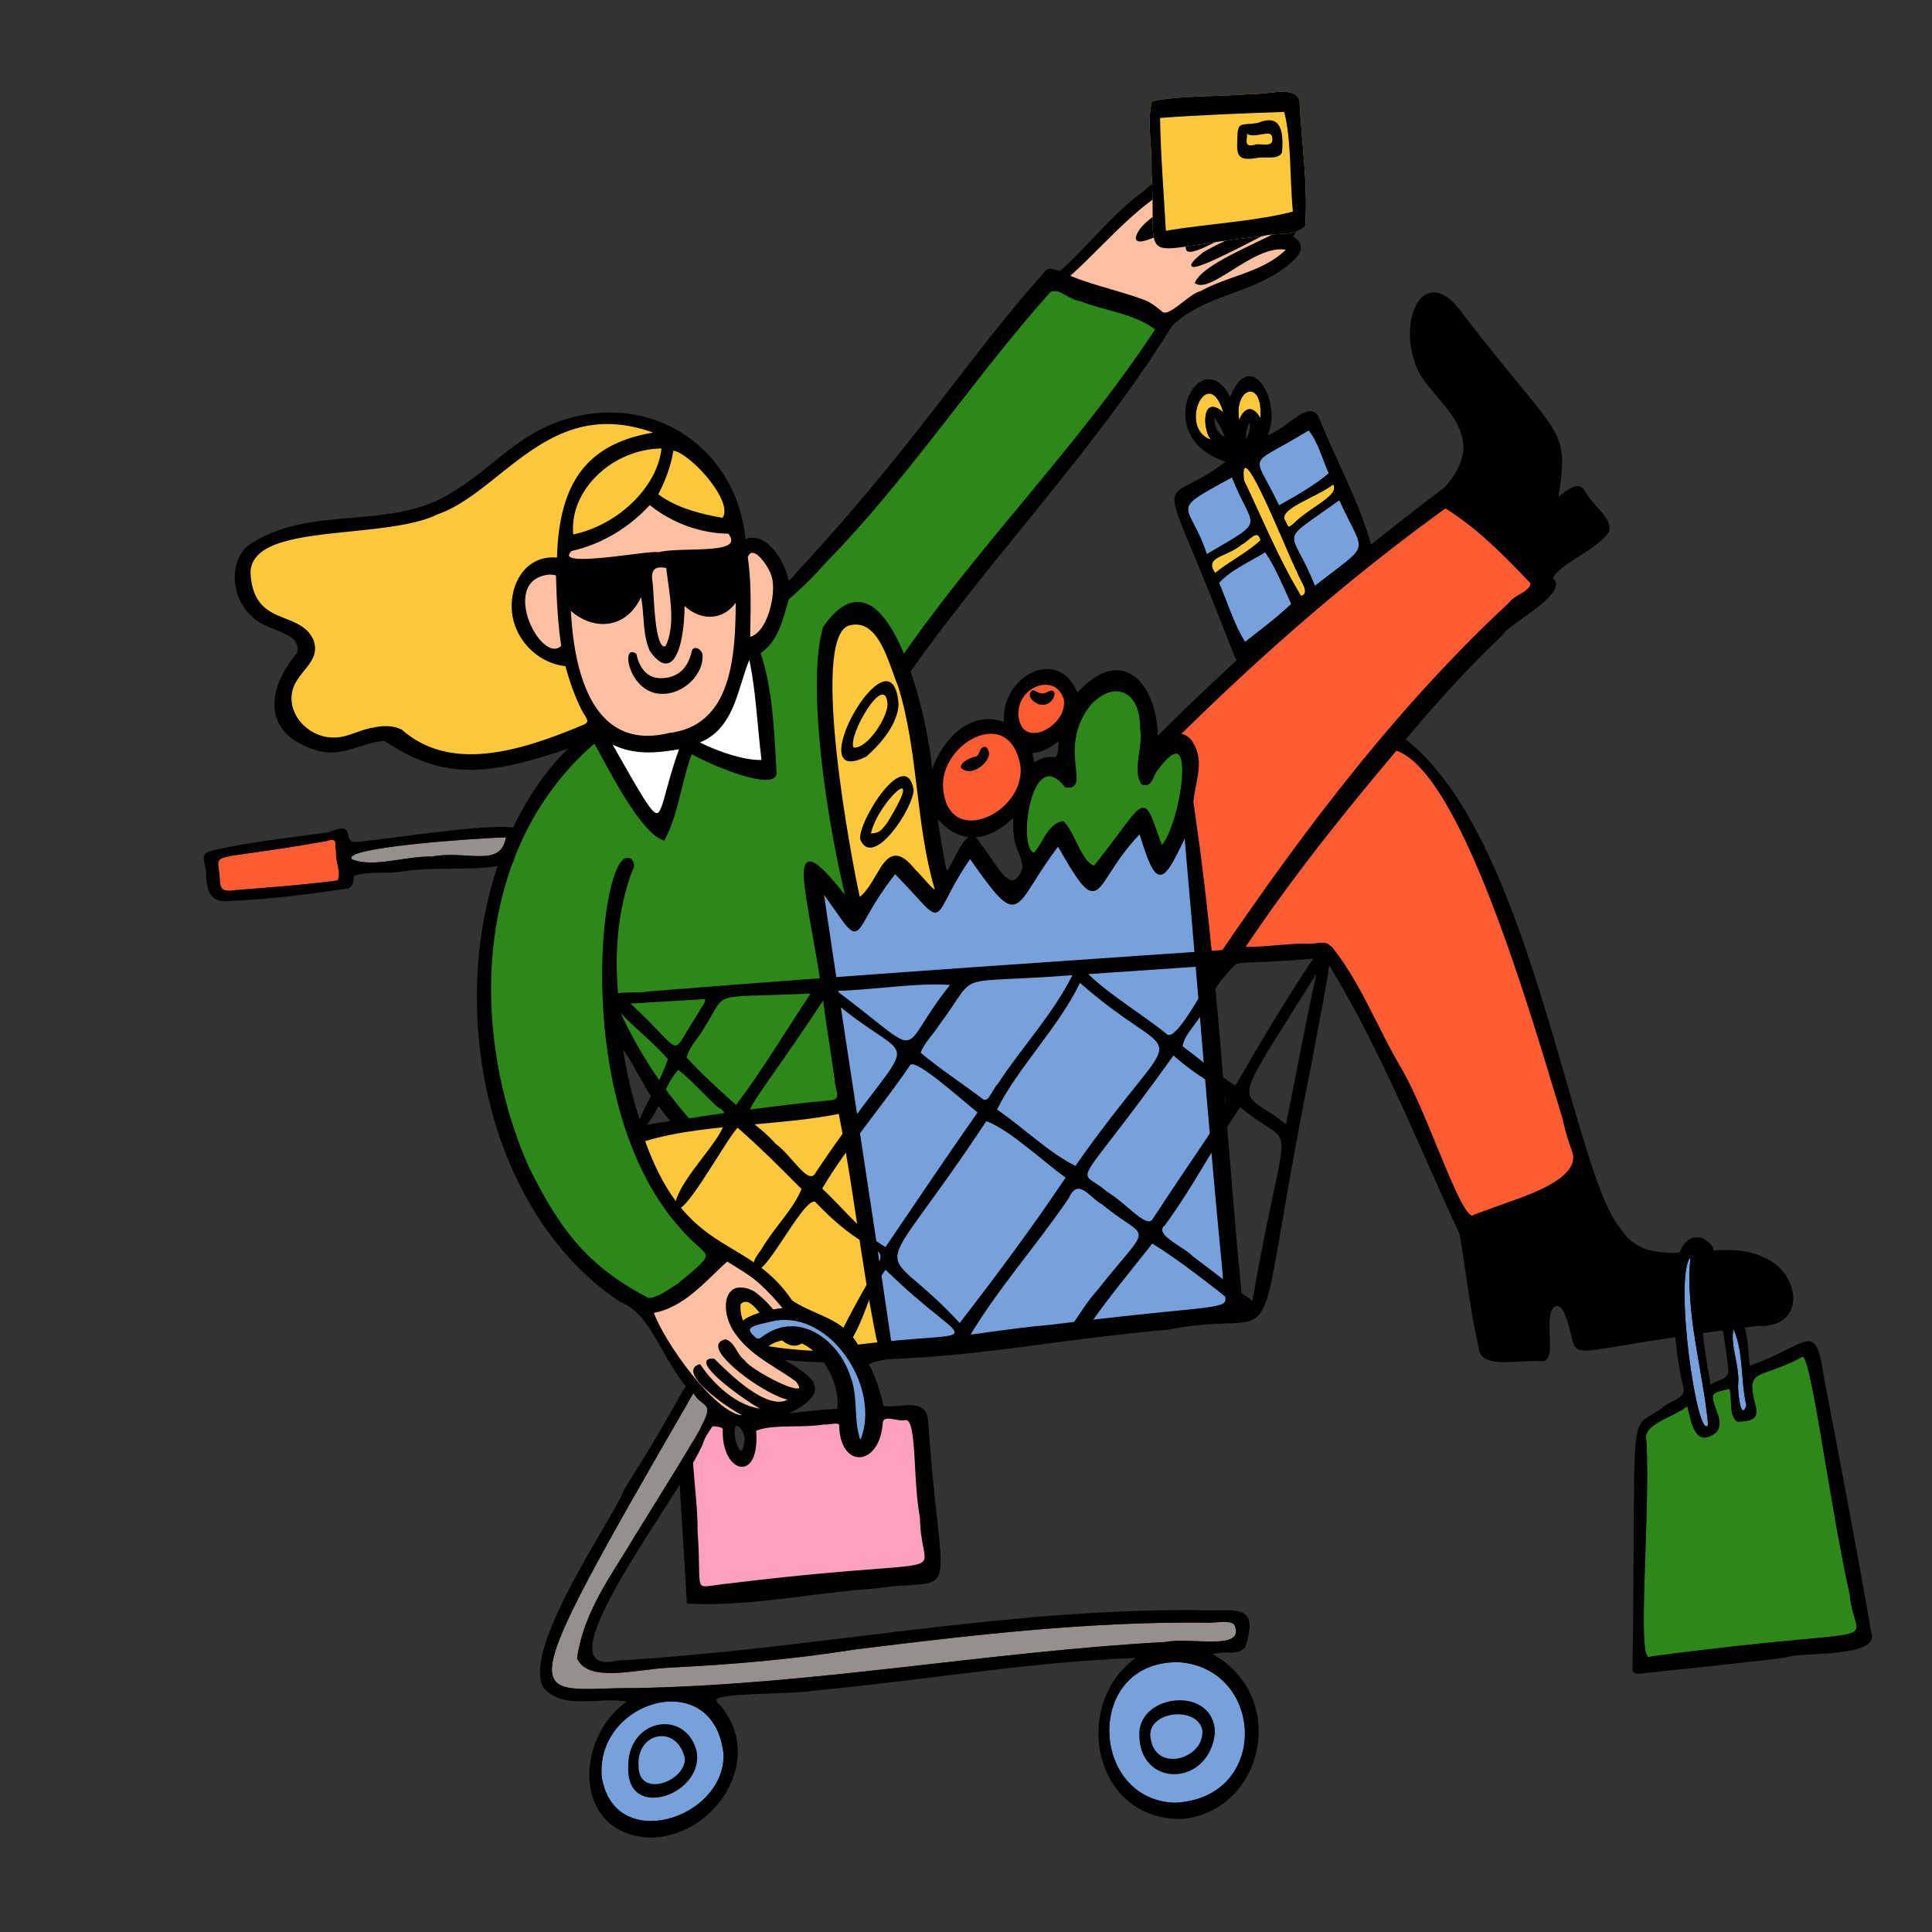 <svg xmlns="http://www.w3.org/2000/svg" fill="none" viewBox="0 0 2000 2000" width="2000" height="2000"><rect x="0" y="0" width="2000" height="2000" fill="#333333" stroke="none"/><defs><clipPath id="assetClipPath_cb1AcKem"><path d="m0 0 h 112.223 a 0,0 0 0 1 0,0 v 118.342 a 0,0 0 0 1 -0,0 h -112.223 a 0,0 0 0 1 -0,-0 v -118.342 a 0,0 0 0 1 0,-0 z" id="path_l0nbsbRs" fill="#ffffff" /></clipPath><clipPath id="assetClipPath_Fi6y36K4"><path d="m0 0 h 1614.978 a 0,0 0 0 1 0,0 v 1300.407 a 0,0 0 0 1 -0,0 h -1614.978 a 0,0 0 0 1 -0,-0 v -1300.407 a 0,0 0 0 1 0,-0 z" id="path_s5-SB1Yj" fill="#ffffff" /></clipPath><clipPath id="assetClipPath_G0JGFWLN"><path d="m0 0 h 1284.999 a 0,0 0 0 1 0,0 v 1637.623 a 0,0 0 0 1 -0,0 h -1284.999 a 0,0 0 0 1 -0,-0 v -1637.623 a 0,0 0 0 1 0,-0 z" id="path_4nQvdpJ1" fill="#ffffff" /></clipPath><clipPath id="assetClipPath_gUk_BYW8"><path d="m0 0 h 1170.91 a 0,0 0 0 1 0,0 v 1049.457 a 0,0 0 0 1 -0,0 h -1170.91 a 0,0 0 0 1 -0,-0 v -1049.457 a 0,0 0 0 1 0,-0 z" id="path_7-2abVFo" fill="#ffffff" /></clipPath></defs><g transform="translate(721 1211) rotate(0 94.5 100) scale(1 1)" opacity="1"><g clip-path="url(#assetClipPath_cb1AcKem)" transform="scale(1.684 1.684)"><defs />
  <path id="UPLOAD" d="M100.282,4.133C58.439,12.692,16.57,7.564,5.52,22.237c-5.876,7.802,1.481,55.49,16.685,82.189,3.508,9.6,93.221,16.894,86.118,1.579-15.933-78.89,7.63-23.515-8.04-101.872Z" fill="rgba(255,199,60,1)" />
  <path d="M80.381,118.311c-13.111,0-26.872-1.413-33.877-2.438-23.947-3.503-26.702-7.984-27.479-9.959C4.72,80.579-4.873,30.22,2.724,20.132c7.791-10.345,26.938-11.876,51.179-13.815,14.042-1.124,29.957-2.396,45.678-5.612L103.025,0l.689,3.447c7.997,39.988,5.97,46.059,3.825,52.485-1.759,5.268-3.577,10.714,4.143,49.027.942,2.352.66,4.708-.811,6.68-3.827,5.131-16.804,6.672-30.49,6.672ZM25.417,103.018c3.881,4.182,40.16,9.92,65.429,7.942,11.084-.868,13.824-2.921,14.331-3.417-.008-.02-.018-.041-.029-.065l-.174-.375-.082-.405c-8.172-40.463-6.142-46.544-3.992-52.983,1.708-5.114,3.472-10.395-3.374-45.476-14.978,2.808-29.84,3.997-43.064,5.054-21.597,1.728-40.25,3.22-46.146,11.049-1.568,2.082-2.269,13.159,1.083,31.266,3.307,17.866,9.231,35.468,15.847,47.085l.17.324ZM25.342,102.933" fill="rgba(0,0,0,1)" id="zSKhoI0m6lGuTw361Se_" />
</g></g><g transform="translate(243 179) rotate(0 807 650.5) scale(1 1)" opacity="1"><g clip-path="url(#assetClipPath_Fi6y36K4)" transform="scale(0.999 0.999)"><defs /><path d="m373.053 589.22c-124.136 106.546-133.412 296.25-70.568 439.195 33.672 69.344 63.391 105.747 125.715 138.787 10.87-.064 20.837-8.439 31.713-15.127 47.015-38.615 30.413-25.835 2.392-59.948-116.306-130.289-80.065-403.592-51.68-379.572 4.325 6.168-.197 8.621-2.883 18.299-14.886 45.583-15.772 91.505-10.028 138.368 38.761 83.364 101.598 159.697 187.324 198.544 1.214-14.605 14.449-25.913 22.022-40.514 186.63-295.305 152.821-184.187 101.973-273.605-36.359-53.533-62.784-112.783-63.237-177.9 84.73-149.736 215.924-270.347 309.69-413.814-21.744-17.345-52.302-20.063-79.17-30.385-11.967-1.343-21.616-14.704-32.107-9.049-80.841 90.5-147.584 193.883-233.526 281.244-12.285 14.117-23.371 24.903-37.774 37.4-5.773 18.865-9.935 43.051-29.633 55.884 12.914 37.139 14.399 82.572 16.845 125.299-2.985 18.562-82.703-17.417-87.162-22.169-10.943 27.537-14.762 65.213-28.55 90.07-25.211-8.654-61.803-85.153-71.356-101.008z" fill="rgba(45,136,26,1)" id="o0HobDfCX79pysK6Wzzxm" /><path d="m595.447 1072.464c303.275 108.84 377.534-206.959 411.527-240.504 92.967-137.996 191.917-271.852 313.959-385.176 6.968-9.539 22.649-11.293 23.206-22.075-27.678-29.117-54.658-56.774-89.562-78.768-162.968 117.657-311.625 263.466-445.366 415.857-78.984 98.206-139.733 207.94-213.763 310.666z" fill="rgba(255,92,51,1)" id="PHLDLxe3HIzB5I0UfNuZf" /><path d="m1045.039 803.258c30.358 1.044 62.051-7.596 90.801-.398 29.454 36.718 46.375 82.062 70.41 123.23 29.947 49.101 65.197 168.725 78.714 154.601 140.098-51.725 107.337-28.753 92.38-100.652-35.874-117.939-105.069-360.584-174.02-382.984-56.954 67.705-109.721 133.503-158.284 206.203z" fill="rgba(255,92,51,1)" id="Rx8C0FORk9VN1uZomZE8u" /><path d="m438.962 269.617c-112.139-43.714-162.019 59.46-228.986 82.78-55.957 27.75-193.672 7.052-195.05 61.775 3.029 58.317 51.267 39.34 65.276 70.128 7.164 18.798-10.582 28.306-18.972 44.343-13.476 26.875 10.756 57.038 39.576 57.766 15.27 1.111 27.832-8.135 44.592-10.599 9.109-1.809 18.534-1.858 26.926 2.27 53.932 47.138 131.029 19.619 189.481-4.885 9.583-4.276 2.888-9.279-1.379-17.823-7.309-15.125-11.902-27.935-16.651-45.518-31.805-2.838-58.39-32.696-55.161-66.603 2.271-26.208 20.178-46.611 46.647-43.069 1.764-79.527 31.604-120.083 103.702-130.564z" fill="rgba(255,199,60,1)" id="UboEc7v6IYqtHyx6ZOgMG" /><path d="m1346.991 1198.732c-.075 0-.149 0-.223 0-2.863-39.694 21.468-58.093 44.765-20.501 7.332 9.5 2.409 26.555 14.271 30.126 170.139-36.327 211.166-17.472 191.116-53.765-4.507-7.699-11.336-12.51-21.264-15-103.159-13.528-130.55 23.98-170.697-80.085-3.421-10.057-4.347-7.371-16.383-1.613-33.411 18.873-73.835 27.468-105.613 42.989 25.129 130.625 8.352 111.508 46.818 115.556 14.417.681 19.135 3.705 17.211-17.708z" fill="rgba(0,0,0,1)" id="cuf2uaLz8tmigzrYoR-CD" /><path d="m1411.009 370.315c-9.499-7.164-18.099-29.746-27.164-27.867-36.269 28.53-33.965-.552-23.229-29.908 3.528-42.583-64.65-98.312-78.757-122.765-22.702-24.565-52.587-84.852-49.809-16.302 1.458 27.566 20.645 43.538 38.391 63.019 18.817 30.382 23.999 69.726-1.392 99.194 115.359 96.519 58.123 92.54 141.96 34.629z" fill="rgba(0,0,0,1)" id="dhNA_XXqsv5K0kT5GAcuO" /><g fill="rgba(255,192,161,1)" id="R5SMJ-l03S5tqEmmnSOeA"><path d="m520.513 440.667c-13.363 23.574-39.285 22.429-55.966 4.625 1.33 18.326-4.74 90.475-33.435 49.086-7.938-19.451-4.593-37.725-9.588-59.449-14.346 37.058-50.552 39.464-74.717 15.593 2.862 68.819 23.988 150.672 103.337 131.241 68.714-8.153 70.492-87.102 70.37-141.095z" fill="rgba(255,192,161,1)" id="c16DQPLdQm1Dw5P1Pa_Gp" /><path d="m1091.977 78.805c-33.008-8.9-79.05 44.04-95.476 34.831 11.51-25.256 110.273-54.54 99.753-66.586-11.924 6.223-144.249 78.383-91.215 35.79 29.708-16.979 61.886-26.212 88.762-47.288-18.42-5.793-113.611 63.422-106.609 40.044 4.729-14.015 122.642-50.682 77.918-56.142-33.208-3.55-154.183 79.673-125.699 39.031 13.141-16.04 34.491-22.876 43.71-40.804-4.213-7.262-13.818-5.94-20.961.487-38.45 25.401-64.253 57.839-98.721 88.86 23.195 10.202 50.498 15.664 75.498 24.736 8.458 2.65 13.789 6.893 21.158 12.988 7.02 8.353 30.426-19.152 40.643-20.695 31.278-17.353 65.619-19.195 91.238-45.251z" fill="rgba(255,192,161,1)" id="sypZofySoOTkKa-W_-69" /><path d="m576.553 1270.39c-21.643-1.264-96.228-54.738-67.802-60.328 8.888 3.487 10.17 14.646 18.473 21.181 7.715 11.647 75.069 46.368 55.426 20.227-19.741-14.633-46.103-26.206-61.769-48.017-16.615-20.459-15.494-59.415 16.537-43.404 16.469 11.638 25.815 27.167 38.351 43.064 11.897-1.158 1.853-16.151-4.087-23.935-17.029-21.669-35.841-39.195-60.316-53.884-22.813 19.875-45.449 49.577-78.872 54.89 10.914 32.729 71.17 116.127 99.722 108.513-13.625-4.098-73.29-46.083-50.619-52.713 15.461 22.38 40.805 46.061 70.633 46.642-11.536-2.265-83.782-54.642-55.996-52.619 19.368 19.256 59.129 57.586 80.319 40.383z" fill="rgba(255,192,161,1)" id="KM2wHDReoHqgqG3wr89g" /><path d="m429.894 342.361c-21.594 23.686-49.108 40.961-81.601 48.186-23.44 23.476 82.329.882 90.662 3.927 25.385-6.498 93.247 4.303 73.33-21.986-29.714-.216-58.78-10.968-82.392-30.128z" fill="rgba(255,192,161,1)" id="z4wsuo_Se_eKLXTkUMMhk" /></g><path d="m443.745 284.14c-53.622-.186-99.799 45.091-94.195 92.162 45.372-8.911 90.527-48.75 94.195-92.162z" fill="rgba(255,199,60,1)" id="t2WoalGaEal1FZAVExX3Z" /><path d="m478.493 589.967c19.193 10.04 49.901 21.011 68.889 19.651-4.502-35.781-5.838-74.436-13.624-109.278-14.144 28.74-14.927 75.968-55.265 89.627z" fill="rgba(255,255,255,1)" id="Pgc6ZMWxMGcoiDQE3-xm" /><path d="m505.878 358.819c15.857-16.687-35.497-72.698-52.571-72.479-2.129 16.035-8.538 32.614-16.134 47.04 17.662 14.095 44.615 21.583 68.705 25.439z" fill="rgba(255,199,60,1)" id="ZGGR8b0p26ZG1Hv3awOpo" /><path d="m387.993 588.876c64.876 114.161 45.25 85.495 74.541 6.524-26.179 4.696-50.938 7.249-74.541-6.524z" fill="rgba(255,255,255,1)" id="APufr4aLBGJdFc_OUCtF6" /><path d="m326.063 414.788c-56.03 5.351-9.466 99.316 13.663 75.889-3.339-22.665-4.866-47.092-5.402-72.344-.421-3.18-1.963-3.126-8.261-3.544z" fill="rgba(255,192,161,1)" id="WRCgibo4Kp0e77N9EaOr0" /><path d="m532.721 482.654c22.065-4.376 30.544-50.575 24.65-65.559-2.165-9.295-20.343-36.343-27.144-19.324 4.166 28.621 2.869 55.58 2.493 84.883z" fill="rgba(255,192,161,1)" id="T2s5nMFSGJpT-sZZ0ARaC" /><path d="m431.683 424.886c1.577 12.428 1.515 74.315 15.852 66.465 11.783-23.762 3.71-57.033.823-83.065-11.698-2.749-19.746.242-16.675 16.6z" fill="rgba(255,192,161,1)" id="GoYvhZdT2mXl4tzCEP3c4" /><path d="m1583.349 1123.321c-19.442-9.415-43.141-7.556-66.063-5.756-32.887 2.576-63.953 5.017-81.66-24.384-17.742-19.913-35.266-80.723-55.558-151.136-36.965-128.278-82.972-287.928-164.678-353.48-1.169-.923-1.681-1.47-1.905-1.762.011-.008.022-.016.032-.022.373-.279.912-.682 1.204-1.35l2.463-2.928c35.666-42.17 66.285-74.983 96.366-103.264l.33-.476c1.472-3.545 10.752-10.184 20.573-17.212 16.276-11.642 34.722-24.841 34.708-35.028-.003-2.525-1.099-4.728-3.253-6.563 4.022-8.019 15.09-15.042 26.784-22.457 11.808-7.488 24.018-15.234 31.093-25.139l.168-.314c3.185-8.398-4.484-17.115-12.606-26.343-5.093-5.789-10.362-11.775-13.101-17.851l-.3-.425c-6.844-6.617-15.418-.108-22.308 5.123-1.313.993-2.582 1.957-3.759 2.769 7.908-56.7 6.203-58.786-41.996-117.543-14.628-17.829-32.83-40.021-56.41-70.513-18.308-26.722-32.162-24.979-38.792-21.566-16.216 8.349-22.037 42.286-12.032 69.665 2.72 12.122 12.398 23.575 22.644 35.699 22.327 26.422 45.412 53.742 8.135 95.023-168.38 126.725-320.585 269.875-452.359 425.433-10.847 11.97-18.148 22.332-23.481 29.899-6.413 9.101-10.284 14.592-14.276 14.633h-.043c-5.962 0-14.6-11.772-33.471-37.488-4.009-5.464-8.495-11.578-13.571-18.414-12.404-15.55-78.453-140.202-51.061-171.208 44.827-70.856 98.651-137.188 150.704-201.335 54.108-66.68 110.056-135.626 155.714-209.5 18.089-17.155 40.597-25.461 62.367-33.493 21.683-8 44.105-16.273 62.188-33.204 6.146-5.031 9.169-10.576 8.506-15.613-.363-2.76-2.022-6.576-7.721-9.529 1.813-4.179 4.078-6.579 6.097-8.717 5.396-5.71 8.127-9.886 1.437-29.431-2.436-4.877-8.322-4.969-13.071-4.861-1.421-.005-2.806.003-3.908-.133.292-6.961-1.662-11.978-5.813-14.923-13.453-9.54-46.697 5.053-73.414 16.787-7.883 3.461-14.993 6.582-20.441 8.546 6.628-7.169 9.588-14.831 8.195-21.577-1.085-5.25-4.855-9.25-10.343-10.974-11.735-3.691-28.213 3.082-43.945 17.997-20.032 14.514-37.114 32.546-53.636 49.983-10.435 11.017-21.224 22.403-32.501 32.589-2.173-.36-3.939-.831-5.514-1.25-4.801-1.272-7.973-2.116-12.223 3.786-32.842 36.773-62.005 74.55-92.879 114.547-42.616 55.206-90.917 117.775-160.684 193.037-1.235 1.353-2.413 2.731-3.522 4.032-2.185 2.563-5.483 6.463-6.528 6.187-.133-.032-.597-.503-.988-2.181-3.476-15.737-19.419-45.022-40.54-41.39l-.506.195c-1.652 1.045-2.478 1.134-2.693 1.009-.184-.095-.509-.585-.62-2.874-5.104-46.451-30.079-86.174-68.519-108.985-38.881-23.071-86.971-25.696-131.94-7.199-23.745 9.753-42.854 25.19-61.336 40.121-13.241 10.698-26.932 21.759-42.268 30.668-31.264 19.986-68.126 23.131-103.774 26.173-37.553 3.204-76.385 6.517-108.632 29.745-8.358 8.227-12.758 20.002-12.394 33.154.418 15.174 7.099 29.899 17.783 39.309 6.068 6.349 15.13 10.002 23.894 13.54 13.66 5.51 25.474 10.276 23.363 23.621-20.128 23.658-28.128 48.229-21.952 67.46 5.449 16.974 21.594 29.217 46.73 35.417 13.958 2.944 26.819-1.172 39.255-5.161 8.869-2.844 17.253-5.532 26.002-5.859 61.484 40.854 107.284 36.208 190.235 7.892-67.256 66.283-102.731 179.203-92.803 296.634 10.084 119.269 64.962 222.69 146.799 276.648l.258.135c19.56 7.659 30.242 26.443 42.612 48.196 14.763 25.962 31.496 55.384 68.054 75.985 8.253 4.206 15.464 6.262 22.514 6.26 4.341 0 8.622-.779 13.044-2.317 37.423-14.636 54.56-26.124 55.566-37.255.973-10.76-13.063-19.423-29.315-29.455-22.24-13.729-49.891-30.798-47.938-59.035 1.804-1.832 3.652-2.706 5.57-2.56 6.193.349 13.196 9.91 20.61 20.032 8.851 12.084 18.004 24.581 28.435 25.426 4.471.384 8.817-1.507 12.931-5.553l.307-.452c11.136-26.63-27.124-56.694-57.867-80.851-8.935-7.023-17.376-13.656-23.246-19.223l-.246-.233-.325-.095c-19.412-5.589-31.584-21.342-44.471-38.023-1.551-2.008-3.116-4.035-4.674-6.013-29.247-40.984-48.501-92.201-58.793-156.451 5.104 6.712 10.035 15.586 15.205 24.887 7.288 13.115 14.824 26.673 24.108 36.881 69.03 94.382 183.141 151.282 290.729 144.93 93.244-5.496 171.736-56.629 221.034-144.002 8.568-15.929 16.262-33.374 23.702-50.245 17.415-39.496 35.423-80.331 66.472-106.566 8.103-.165 15.856-.2 23.358-.233 12.663-.06 24.622-.114 37.501-.747 3.091.1 6.235-.165 9.283-.428 8.649-.744 16.119-1.386 19.512 6.904 40.87 66.837 72.705 138.522 103.489 207.846 10.479 23.596 21.312 47.996 32.386 71.947 2.714 15.115 4.898 30.086 7.015 44.567 3.461 23.715 7.042 48.24 12.944 72.962.027 3.932 1.329 7.145 3.87 9.551 7.356 6.966 23.734 6.038 39.585 5.126 8.146-.463 15.848-.901 21.972-.227 2.068-.035 3.783-.758 5.096-2.154 3.943-4.187 3.537-13.529 3.064-24.346-.522-11.994-1.115-25.588 5.004-30.181 3.954-1.913 6.617.677 9.31 5.001 4.915 10.988 6.736 19.342 8.065 25.442 3.94 18.065 4.885 17.905 54.805 9.588 28.132-4.687 70.651-11.772 138.075-20.027 20 .92 33.285-7.177 36.405-22.094 3.486-16.668-7.415-40.316-30.993-49.412zm-1144.414-790.32c5.851-11.28 13.028-27.864 15.567-45.198 11.917 1.626 40.168 28.24 49.964 50.67 2.608 5.97 4.809 13.983.877 18.855-20.447-3.331-48.137-10.238-66.407-24.327zm-29.856 398.223c.846-3.05 1.867-5.329 2.767-7.337 1.907-4.252 3.283-7.323-.087-12.127l-.24-.263c-3.241-2.747-6.851-2.373-10.165 1.034-26.086 26.784-45.822 262.067 59.88 380.476 7.218 8.787 13.74 14.541 18.502 18.741 5.253 4.636 8.423 7.431 8.372 10.384-.087 4.871-8.457 11.937-28.921 28.763-2.234 1.372-4.429 2.817-6.601 4.246-8.192 5.388-15.937 10.481-24.051 10.668-58.947-31.309-89.305-64.894-124.783-137.953-57.824-131.526-60.777-323.925 68.948-436.501 1.687 2.926 3.999 7.22 6.812 12.446 15.138 28.129 43.314 80.485 64.448 87.738l1.097.379.563-1.018c8.044-14.5 12.763-33.439 17.326-51.755 3.142-12.611 6.386-25.634 10.663-36.838 10.663 6.609 65.192 31.223 82.399 25.948 3.967-1.215 5.17-3.773 5.482-5.708l.024-.149-.622-11.147c-2.157-39.198-4.388-79.717-15.958-113.664 16.621-11.375 22.071-30.67 26.89-47.728.766-2.712 1.517-5.369 2.295-7.929 15.055-13.08 25.97-23.899 37.553-37.212 48.836-49.644 92.122-105.28 133.982-159.082 31.742-40.797 64.561-82.98 99.423-122.027 5.488-2.812 10.789.187 16.916 3.643 4.388 2.479 8.924 5.036 13.992 5.653 9.036 3.459 18.576 6.095 27.802 8.647 18.395 5.082 35.793 9.892 49.845 20.687-41.447 63.241-90.979 123.063-138.891 180.932-60.459 73.024-122.975 148.532-170.148 231.894l-.183.322.003.371c.403 57.931 21.166 116.373 63.418 178.575 11.998 21.098 23.159 31.228 30.546 37.931q14.721 13.358-24.389 70.337c-22.638 32.982-56.851 82.826-108.154 164.012-2.666 5.139-6.086 9.921-9.395 14.546-5.743 8.03-11.189 15.642-12.55 24.554-76.525-35.268-142.105-105.11-184.822-196.88-6.486-53.1-3.308-96.81 10.016-137.61zm-283.654-151.26c-8.22 2.92-15.994 5.67-24.584 5.058-14.588-.368-28.959-8.847-36.609-21.599-6.54-10.901-7.183-23.353-1.775-34.14 2.545-4.863 6.009-9.158 9.36-13.31 7.663-9.499 14.9-18.47 9.647-32.248-5.828-12.806-17.537-17.42-28.86-21.886-16.971-6.69-34.52-13.607-36.291-47.634.811-32.235 51.087-37.344 104.313-42.757 33.428-3.399 67.993-6.915 89.807-17.742 21.807-7.597 41.569-23.369 62.491-40.069 43.412-34.651 88.26-70.453 160.617-44.57-67.574 11.496-97.508 50.57-99.627 129.561-10.867-1.085-20.855 1.727-28.947 8.208-9.963 7.986-16.427 21.215-17.732 36.281-1.556 16.327 3.544 32.486 14.361 45.501 10.544 12.687 25.473 20.857 41.091 22.522 4.808 17.645 9.463 30.289 16.499 44.851.995 1.992 2.123 3.805 3.118 5.404 1.847 2.969 3.442 5.534 2.907 7.285-.353 1.15-1.651 2.214-3.942 3.237-68.061 28.53-137.947 48.897-188.034 5.12l-.3-.2c-4.879-2.403-10.316-3.597-16.429-3.597-3.537 0-7.299.401-11.31 1.196-7.212 1.061-13.596 3.331-19.771 5.526zm423.361-113.166c-2.917 5.337-7.758 11.902-14.655 14.067.053-3.756.118-7.477.184-11.169.432-24.386.839-47.428-2.662-71.749 1.921-4.52 4.302-4.338 5.085-4.279 6.973.53 17.623 16.614 19.343 23.934 3.79 9.64 1.429 33.225-7.296 49.195zm-102.291 23.525c-1.267.571-2.078.281-2.586-.003-7.17-3.978-9.002-36.175-9.988-53.471-.307-5.399-.549-9.664-.863-12.135l-.014-.081c-1.264-6.733-.639-11.356 1.859-13.743 1.476-1.413 3.698-2.119 6.639-2.119 1.631 0 3.483.217 5.549.652.517 4.498 1.169 9.142 1.857 14.04 3.151 22.46 6.721 47.891-2.453 66.859zm-121.415.956c-13.579-7.201-27.407-35.074-23.484-54.813 2.373-11.937 10.84-18.952 24.488-20.286l.742.049c5.873.384 5.892.528 6.114 2.135.59 27.78 2.329 51.279 5.314 71.812-3.695 3.41-8.123 3.778-13.173 1.104zm122.368 147.956c-3.744 13.78-6.449 23.74-9.818 24.162-5.441.666-17.104-19.959-40.417-61.081l-5.632-9.927c22.446 11.201 46.198 8.747 68.824 4.798-6.062 16.671-10.027 31.266-12.956 42.048zm98.375-30.923c-17.111.679-44.214-8.314-63.882-18.14 27.457-10.952 35.888-38.262 43.358-62.453 2.539-8.224 4.959-16.065 7.98-23.031 4.556 21.937 6.763 45.504 8.9 68.337 1.092 11.667 2.221 23.715 3.645 35.287zm-96.01-27.893c-23.607 5.786-43.508 2.75-59.152-9.007-31.089-23.369-40.24-76.101-42.316-117.553 12.387 10.963 27.737 15.697 41.677 12.717 13.365-2.863 24.263-12.395 31.045-27.025 1.378 7.413 1.898 14.468 2.405 21.331.855 11.583 1.663 22.522 6.356 34.018l.145.268c7.265 10.479 13.874 14.763 19.663 12.717 13.748-4.855 16.667-43.888 16.433-59.124 8.867 8.214 19.691 12.181 30.148 10.928 9.038-1.074 17.035-6.095 22.912-14.278-.152 62.231-6.662 127.564-69.315 135.009zm64.262-197.733c-3.231 6.714-23.924 7.239-42.179 7.702-12.693.322-24.691.628-32.921 2.652-3.281-.755-12.921.406-29.152 2.465-22.557 2.863-60.313 7.653-63.381 1.394-.517-1.053.388-2.852 2.552-5.088 30.633-6.901 58.62-23.328 81.043-47.558 23.554 18.749 52.436 29.242 81.547 29.612 2.685 3.71 3.524 6.674 2.491 8.82zm-163.31-8.046c-1.885-19.715 5.269-39.737 20.246-56.543 17.92-20.11 44.439-32.21 71.209-32.562-4.281 39.802-44.781 79.284-91.455 89.105zm625.275-360.368c2.317.363 4.157 1.529 5.483 3.467-5.131 9.488-13.772 15.732-22.912 22.332-7.115 5.142-14.476 10.457-20.335 17.618-4.384 6.254-5.54 9.975-3.746 12.059 3.959 4.598 20.446-3.307 51.709-18.857 28.367-14.108 63.663-31.637 78.702-30.062 7.921.966 8.798 2.712 8.877 3.223.79 5.05-25.344 17.069-44.424 25.842-25.772 11.851-41.561 19.464-43.531 25.301-.785 2.622-.476 4.525.917 5.656 4.809 3.916 21.74-4.931 48.941-19.688 20.703-11.228 43.869-23.796 54.416-24.557-15.68 11.68-32.787 19.499-50.838 27.748-11.553 5.277-23.499 10.736-35.128 17.404-13.537 10.874-13.713 13.204-12.663 14.795 1.892 2.866 11.258 2.008 99.259-45.017 2.043-1.093 3.697-1.976 4.882-2.606.005.133-.005.268-.035.411-1.074 5.256-20.346 14.554-38.982 23.545-25.886 12.49-55.227 26.646-61.392 40.172l-.528 1.158 1.112.625c8.065 4.52 21.707-4.024 37.496-13.935 18.192-11.418 38.684-24.294 55.871-21.304-15.345 14.711-33.545 21.158-52.767 27.97-11.943 4.23-24.289 8.603-36.151 15.155-4.476.82-10.712 5.651-17.307 10.76-8.668 6.714-18.479 14.319-21.989 10.192-7.832-6.476-13.196-10.601-21.569-13.22-10.514-3.816-21.561-7.034-32.246-10.143-13.924-4.054-28.298-8.241-41.197-13.71 11.088-10.07 21.368-20.338 31.321-30.281 20.738-20.717 40.327-40.283 65.798-57.13 4.127-3.716 8.982-5.559 12.952-4.925zm383.209 297.969c-4.758 13.047-11.372 35.637-2.877 41.796 5.218 3.783 14.392.414 28.051-10.281 4.438-.579 9.515 6.793 14.4 13.916 3.183 4.639 6.46 9.415 9.902 12.544-17.147 11.948-28.094 21.412-36.148 28.373-9.337 8.073-14.029 12.165-18.641 11.437-4.79-.709-10.354-6.352-21.442-17.594-12.146-12.314-30.432-30.854-61.49-56.913 26.34-31.696 17.678-72.209.457-99.96-2.53-2.777-5.088-5.483-7.624-8.162-15.006-15.87-29.182-30.86-30.405-53.98-.942-23.209 2.005-29.19 4.644-30.121 5.25-1.835 16.259 13.058 25.989 26.202 5.561 7.518 11.312 15.288 16.668 21.106 4.373 7.51 13.591 17.77 24.254 29.642 23.859 26.56 56.518 62.919 54.261 91.995zm-39.258 133.529c-128.281 119.115-230.801 261.675-313.993 385.206-6.36 6.276-13.759 21.488-23.999 42.538-45.087 92.696-138.779 285.341-384.351 198.266 29.929-41.634 58.112-85.018 85.377-126.993 39.657-61.051 80.664-124.178 127.227-182.074 151.699-172.851 297.065-308.64 444.377-415.097 33.244 21.096 58.57 46.567 88.076 77.6-.587 5.158-5.38 7.992-10.898 11.258-4.379 2.59-8.909 5.272-11.816 9.296zm-806.918 714.156c-7.626 9.507-4.418 30.668 6.683 44.335 11.143 15.512 27.413 25.791 43.148 35.729 6.656 4.203 12.948 8.178 18.76 12.473 3.598 4.833 3.222 6.327 3.108 6.582-.181.401-1.042.511-1.403.541-10.364.926-49.596-20.968-54.988-29.109l-.299-.322c-3.497-2.752-5.722-6.446-7.875-10.016-2.869-4.763-5.579-9.258-10.948-11.366l-.376-.146-.398.078c-6.521 1.28-7.663 4.874-7.473 7.662 1.032 15.182 50.237 49.931 71.802 54.849-21.652 11.458-60.543-27.217-75.6-42.188l-.364-.363-.513-.038c-4.793-.333-7.398.85-7.762 3.561-1.287 9.594 37.684 38.305 55.751 48.351-30.48-4.828-52.916-32.787-61.587-45.341l-.57-.823-.959.281c-5.013 1.464-6.076 4.479-6.084 6.747-.05 12.979 35.248 38.232 51.38 46.353-29.148-2.679-81.017-75.779-92.164-106.482 25.602-4.722 45.252-23.761 62.63-40.6 5.005-4.85 9.747-9.445 14.546-13.67 22.669 13.745 41.462 30.616 59.062 53.016 7.119 9.326 10.419 16.473 9.053 19.607-.177.409-.687 1.578-3.261 2.011-2.635-3.361-5.132-6.706-7.593-9.997-9.062-12.127-17.621-23.58-30.741-32.833-14.946-7.469-22.056-2.506-24.966 1.118zm832.312 38.906.095 1.285h.241c.66 8.2.214 12.465-1.461 14.176-1.599 1.632-4.893 1.394-9.892 1.045-1.386-.1-2.893-.206-4.441-.276-4.85-.511-8.874-.658-12.108-.777q-14.76-.541-20.449-37.569c-2.49-16.2-6.238-40.597-12.847-75.051 13.618-6.557 28.581-11.808 44.4-17.358 20.392-7.155 41.477-14.554 60.25-25.16 1.911-.915 3.543-1.751 4.953-2.474 3.348-1.718 5.57-2.831 6.56-2.441 1.034.419 2.035 2.999 2.98 5.775 29.853 77.378 53.184 77.381 104.303 77.384 17.94.003 40.264.003 67.349 3.548 9.599 2.406 16.084 6.966 20.389 14.324 4.262 7.713 5.404 12.335 3.819 15.453-3.329 6.552-19.45 8.584-51.571 12.633-30.741 3.878-77.165 9.732-142.081 23.577-5.835-1.959-6.89-7.881-8.105-14.717-.928-5.218-1.889-10.614-5.058-14.709-10.024-16.176-21.41-23.621-31.252-20.441-11.329 3.672-17.637 20.067-16.073 41.772zm-15.413-135.91c-12.322 4.403-27.656 9.886-45.487 16.471l-.3.111-.222.23c-.733.766-1.342.774-1.786.687-7.691-1.456-22.303-37.109-36.432-71.59-12.086-29.493-25.786-62.924-38.3-83.438-8.468-14.506-16.176-29.777-23.629-44.546-13.645-27.036-27.753-54.992-46.897-78.853l-.29-.365-.455-.114c-8.717-2.181-17.759-2.92-26.898-2.92-9.772 0-19.653.844-29.363 1.675-10.655.912-21.658 1.848-32.321 1.667 50.792-75.776 105.045-142.457 156.183-203.265 63.758 22.514 129.743 241.058 165.265 358.717 2.446 8.1 4.774 15.813 6.947 22.93 3.088 14.849 7.004 25.875 9.862 33.929q9.039 25.466-55.877 48.673z" fill="rgba(0,0,0,1)" id="vokBAVYWbb_KyzaZxrNWM" /><path d="m443.707 539.812c-35.234 1.075-44.898-53.975-27.542-41.466 3.881 17.813 14.233 28.745 34.14 24.256 13.482-3.537 20.122-13.026 23.475-27.688 1.892-4.944 8.934-2.63 10.962 3.87 1.719 21.041-20.037 41.156-41.034 41.028z" fill="rgba(0,0,0,1)" id="N7G9K5ZjW2O_rk4Hlf8RV" /></g></g><g transform="translate(653 95) rotate(0 642.5 819.5) scale(1 1)" opacity="1"><g clip-path="url(#assetClipPath_G0JGFWLN)" transform="scale(1 1)"><defs />
  <g id="UPLOAD1421">
    <g id="NaHYHugIe6Jpfq_1mqPd9">
      <path d="M197.841,825.835c22.939,156.329,47.763,313.125,70.742,470.637,52.553-1.998,111.577-14.069,167.161-18.793,219.514-27.637,177.875-7.34,178.461-52.477-15.037-153.539-26.22-304.341-39.943-457.291-25.757,55.437-29.074,55.101-46.981-1.755-52.978,54.081-37.27,96.295-84.855,12.84-49.722,64.676-36.177,91.265-91.245,12.874-47.094,68.086-18.701,76.077-77.626,15.981-52.693,66.046-27.109,85.265-75.714,17.985Z" fill="rgba(119,161,221,1)" id="dCPPbeH0jioQbVlYeCee3" />
      <path d="M199.528,1378.252c-21.371,3.94-53.436-.844-71.158,6.912,4.533,54.716-33.689,43.73-31.751-1.356-3.487-6.331-23.597-2.333-32.877-3.902-4.563,32.681,4.434,75.101,4.015,110.368,5.178,70.197-8.452,59.189,37.165,54.948,247.689-30.422,196.45,2.098,195.809-69.045-8.071-41.93-2.224-106.1-17.073-102.382-7.408,1.865-23.823-7.456-24.267,5.022-3.429,43.033-42.316,45.799-42.333.228-3.774-3.58-10.287-.261-17.531-.792Z" fill="rgba(255,160,193,1)" id="WeGJsBvLvcoocL9N2E5H" />
      <path d="M216.386,1056.503c-64.093,13.109-144.136,10.272-203.311,28.915,44.481,124.244,106.247,97.475,152.885,166.71,21.761,15.356-11.672,10.252,3.532,36.95,3.508,9.6,93.221,16.894,86.118,1.579-15.933-78.89-23.553-155.797-39.224-234.154Z" fill="rgba(255,199,60,1)" id="AI6JvpcvL3h4JUTP0pFNp" />
      <path d="M549.153,782.367c20.17-17.297,42.27-145.847-5.573-79.993-4.149,5.097-4.875,16.76-13.92,13.556-9.346-15.188,2.401-37.08-1.098-56.648.795-39.29-27.118-52.619-52.545-26.471-37.319,45.003-.23,89.119-25.497,86.137-38.567-48.841-53.052,70.969-32.492,69.984,9.6-9.591,13.59-29.071,29.033-32.544,11.31,9.888,18.226,42.845,33.057,46.296,56.992-71.342,47.514-80.565,69.035-20.319Z" fill="rgba(45,136,26,1)" id="r3GcYSN-DnIOnHrFRif-" />
      <path d="M236.229,835.83c23.404-16.411,26.755-68.588,57.502-29.32,6.852,5.629,23.171,28.508,22.048,18.262-19.874-68.284-16.503-140.214-37.419-208.822-10.257-24.494-20.685-74.587-53.71-64.454-43.369,17.683,9.047,273.992,11.579,284.334Z" fill="rgba(255,199,60,1)" id="sORVNPGo8NWhGQHMFsV8" />
      <path d="M321.824,719.311c3.973,67.863,88.227,29.252,82.924-21.27-10.934-65.789-84.608-26.613-82.924,21.27Z" fill="rgba(255,92,51,1)" id="OrnXkOXSqXejBetgumL2V" />
      <path d="M237.488,1399.257c26.437-53.281-28.872-141.837-91.542-127.802-9.194,2.953-31.195,4.281-21.721,15.278,4.57,4.02,6.223,8.7,14.187,1.932,36.41-25.43,75.905,5.231,87.624,41.568,8.815,22.683,2.13,45.791,11.451,69.025Z" fill="rgba(119,161,221,1)" id="jZQZ67KoFjGGeNV2zy" />
      <path d="M399.788,644.688c2.629,39.7,53.229,14.585,50.004-15.169-8.389-30.404-50.26-16.894-50.004,15.169Z" fill="rgba(255,92,51,1)" id="XF7eB8Vn9hZEqsMAcDlAp" />
      <path d="M632.796,1250.12c-.327-2.536-.639-4.931-.614-7.08-5.515-56.467-10.135-113.616-14.6-168.881-8.974-111.047-18.257-225.881-35.171-338.736.509-5.992,1.656-11.908,2.763-17.632,2.898-14.966,5.635-29.101-2.631-43.114-2.598-5.126-6.471-8.419-11.507-9.789-9.613-2.62-20.395,2.409-25.702,5.434,1.053-26.706-8.969-59.122-30.362-68.794-10.246-4.628-27.082-5.502-49.144,16.744-2.516,2.836-3.326,3.134-3.536,3.134-.007-.003-.068.227-.537-.801-7.875-18.132-22.654-26.308-39.516-21.897-19.387,5.082-37.768,26.378-36.018,53.636-12.392-4.371-24.464-3.802-35.915,1.694-18.558,8.909-31.541,28.965-38.421,46.9-3.193-41.536-29.081-159.076-69.726-171.696-14.138-4.379-28.588,3.916-42.967,24.671l-.188.392c-15.76,52.716-.248,180.515,22.676,276.93-26.169-33.066-33.918-35.975-38.305-34.04-7.755,3.448-4.128,25.894,4.13,72.269,4.394,24.673,9.862,55.376,13.821,88.055,2.373,15.651,4.506,29.961,6.698,44.667l2.949,19.677c.068,3.664.885,7.164,1.608,10.249.932,3.989,1.739,7.434.475,9.407-.69,1.077-2.055,1.811-4.024,2.222-61.629,5.743-117.476,14.167-176.603,23.087-9.513,1.434-19.079,2.877-28.729,4.319l-.322.087c-1.005.414-2.338,1.364-2.986,3.553-4.138,13.973,25.683,67.389,39.336,87.132,16.107,22.116,38.76,35.999,60.666,49.428,22.316,13.68,43.432,26.622,58.31,47.528-16.756,1.759-45.471,8.049-48.091,21.142-1.541,7.705,6.208,16.051,23.035,24.809l.898.468.719-.714c16.527-16.446,32.616-13.534,43.205-8.203,22.036,11.104,38.275,42.218,35.251,67.132-13.568.39-27.386,2.024-40.762,3.605-27.989,3.31-54.428,6.441-78.853-.858l-.256-.076-.267.024c-7.955.731-14.69.409-20.1.157-8.525-.409-14.691-.693-18.757,3.437-8.157,8.284-6.61,33.041-1.486,115.064,1.406,22.503,3,48.004,4.762,78.872l.07,1.231,1.231.073c6.517.384,13.119.557,19.794.557,33.595,0,68.929-4.414,103.284-8.706,23.231-2.901,47.253-5.902,70.481-7.502,14.599-2.133,26.156-2.844,35.443-3.418,14.733-.909,23.626-1.459,28.359-7.074,6.353-7.542,4.622-23.345.441-61.525-2.568-23.461-6.086-55.59-9.218-99.275-.015-6.525-1.639-11.177-4.966-14.222-5.789-5.294-15.549-4.446-24.98-3.624-5.758.503-11.703,1.02-16.309.03-3.534-15.45-7.789-27.972-13.748-40.497l-.176-.368-.346-.214c-1.038-.644-1.115-1.02-1.116-1.02.088-1.072,3.924-5.015,49.589-10.855,30.308-3.875,70.019-7.572,112.061-11.488,54.548-5.077,110.954-10.327,145.643-16.043,8.823-.679,18.511-2.003,27.88-3.28,14.644-2,29.767-4.076,42.543-3.848l.225.003.214-.065c10.874-3.394,9.502-13.981,8.398-22.487ZM117.693,1396.079l-.081.352c-.87,9.058-2.694,10.325-3.051,10.484-.087.041-.352.157-.944-.271-3.116-2.252-6.754-12.947-6.009-20.027.238-5.318,1.521-6.089,1.775-6.189.081-.03.173-.046.273-.046.587,0,1.482.533,2.433,1.467,3.731,3.667,6.717,11.247,5.605,14.23ZM254.25,1290.929l.101.309c1.442,3.112,1.478,5.624.103,7.464-1.851,2.487-6.296,3.686-11.066,2.985-4.363-.639-7.672-2.674-8.735-5.524-10.115-17.761-26.895-25.141-43.123-32.278-8.417-3.702-17.115-7.529-24.565-12.744-18.53-27.412-39.884-40.148-60.536-52.467-31.896-19.028-64.874-38.703-91.561-112.363,33.527-10.316,74.303-13.943,113.754-17.45,29.309-2.606,59.598-5.299,86.676-10.722,7.606,38.251,13.412,76.81,19.029,114.116,5.831,38.714,11.859,78.745,19.922,118.674ZM237.626,1395.641c-3.606-10.579-4.16-21.301-4.697-31.699-.579-11.226-1.179-22.836-5.572-34.135-7.48-23.19-25.24-42.524-45.247-49.255-5.2-1.751-10.417-2.622-15.591-2.622-9.981,0-19.798,3.245-29.003,9.678-5.64,4.793-7.072,3.348-10.199.181-.67-.679-1.382-1.399-2.042-1.962-1.643-1.908-2.269-3.497-1.861-4.722,1.112-3.337,9.551-5.188,15.711-6.538,2.695-.593,5.241-1.15,7.123-1.759,25.675-5.764,53.03,6.157,73.185,31.848,22.025,28.072,29.256,64.927,18.192,90.986ZM64.934,1381.465c3.169.341,7.141.23,11.312.111,7.468-.206,16.721-.471,18.971,2.606-.805,21.309,6.938,33.534,13.852,37.534,3.93,2.276,8.028,2.303,11.541.084,7.224-4.576,10.568-17.575,9.219-35.745,10.187-4.092,25.194-4.303,39.72-4.503,10.423-.146,21.2-.295,30.056-1.905,2.802.184,5.49-.17,7.863-.484,3.501-.463,6.321-.831,8.207.533.195,22.83,10.222,33.453,20.154,33.845,10.977.49,23.087-11.312,24.947-34.676.073-2.027.599-3.407,1.609-4.222,2.25-1.808,6.932-.963,11.465-.141,3.787.687,7.367,1.331,10.146.639.966-.244,1.766-.1,2.522.457,5.354,3.948,6.511,25.236,7.737,47.774.94,17.307,2.008,36.922,5.091,52.819.119,13.274,1.992,23.014,3.359,30.126,1.426,7.415,2.287,11.894.215,14.606-3.637,4.76-17.374,5.81-50.563,8.346-30.493,2.333-76.576,5.854-147.564,14.573-7.092.66-12.739,1.478-17.276,2.138-7.939,1.147-12.314,1.792-14.262.127-2.273-1.932-2.376-7.818-2.58-19.55-.15-8.606-.356-20.395-1.532-36.267.172-14.49-1.26-30.419-2.644-45.826-1.949-21.696-3.962-44.115-1.566-63ZM363.063,1285.045c-31.294,4.317-63.637,8.777-93.289,9.992-11.867-81.308-24.412-163.669-36.547-243.337-11.013-72.301-22.392-147.003-33.187-220.431,3.861,5.402,7.206,10.176,10.13,14.351,11.787,16.833,16.683,23.834,21.646,23.558,4.215-.203,7.074-5.256,12.77-15.323,5.659-10.008,14.153-25.022,29.079-43.915,8.977,9.193,15.793,16.663,21.312,22.709,11.392,12.484,16.119,17.61,20.746,17.039,4.173-.549,6.825-5.656,12.108-15.832,4.651-8.961,11.606-22.359,23.363-39.561,23.684,33.669,34.374,47.368,43.874,47.168,7.618-.184,13.439-9.388,23.085-24.635,6.097-9.637,13.629-21.545,24.106-35.333,19.274,33.718,27.649,45.791,35.517,46.004.07,0,.141.003.211.003,6.04-.003,10.544-6.993,17.945-18.487,6.796-10.552,16.013-24.871,30.725-40.226,8.863,28.002,13.951,41.274,20.982,41.731,6.492.371,12.633-9.518,25.702-37.363,5.242,58.656,10.195,117.862,14.987,175.168,7.567,90.474,15.391,184.028,24.489,276.857-.1,7.743,1.039,13.705,1.873,18.056.896,4.687,1.488,7.783.035,9.729-3.207,4.298-17.134,5.683-54.351,9.388-26.633,2.649-66.881,6.655-124.749,13.943-23.829,2.024-48.604,5.442-72.564,8.747ZM460.731,699.762c-1.736-16.362-4.36-41.09,16.28-65.985,11.199-11.518,23.358-15.724,33.342-11.556,10.912,4.56,17.201,18.403,16.847,37.304,1.448,8.108.192,16.752-1.026,25.109-1.71,11.762-3.326,22.871,2.306,32.021l.257.417.46.165c7.551,2.679,10.322-3.553,12.541-8.56.926-2.084,1.797-4.051,2.963-5.488,12.149-16.72,18.105-18.46,20.565-17.994,1.949.357,3.423,2.354,4.387,5.932,5.229,19.41-7.524,74.729-19.926,88.721-1.237-3.483-2.368-6.72-3.413-9.716-6.733-19.272-9.805-28.067-15.239-28.898-5.556-.809-11.789,7.448-25.309,25.653-6.779,9.131-15.188,20.457-26.159,34.221-7.649-2.468-13.258-13.924-18.688-25.014-4.151-8.479-8.072-16.487-12.946-20.746l-.53-.465-.686.157c-10.568,2.376-15.916,11.567-21.087,20.454-2.637,4.53-5.134,8.823-8.214,12.043-3.068-.287-4.821-4.538-5.764-8.159-4.942-18.977,1.771-62.174,16.806-69.652,6.184-3.072,13.227.319,20.936,10.084l.356.452.57.065c3.999.471,6.836-.17,8.655-1.965,3.341-3.302,2.66-9.718,1.718-18.598ZM436.939,688.691c-3.64-.168-9.636-.468-19.178,5.372-.664-1.93-.968-3.938-1.285-6.038-.176-1.164-.356-2.354-.604-3.572,10.354-.33,18.245-5.865,26.572-11.707.212-.149.425-.298.639-.449-1.29,16.636-2.008,16.622-6.143,16.395ZM433.827,657.812c-8.139,5.783-17.081,7.526-23.331,4.563-5.495-2.612-8.718-8.744-9.322-17.74-.122-17.575,12.695-28.855,24.828-30.546,10.902-1.526,19.305,4.384,22.412,15.577,1.319,12.176-6.67,22.522-14.587,28.145ZM379.698,744.741c-13.576,9.545-28.758,12.211-39.628,6.971-10.069-4.863-15.899-16.089-16.862-32.467-.974-27.964,24.067-52.237,46.265-54.464,17.724-1.762,30.075,10.43,33.896,33.404,2.156,20.541-10.814,37.517-23.672,46.556ZM394.124,753.401c.793-.828,1.273-1.156,1.517-1.28.47,1.066.372,4.676.307,7.123-.099,3.64-.2,7.399.656,9.724.108,6.725,2.472,12.763,4.76,18.606,2.262,5.775,4.4,11.234,3.966,16.614-2.978,7.61-6.269,11.67-9.782,12.062-6.652.779-14.805-11.353-22.002-22.029-3.978-5.9-7.737-11.477-11.471-15.534-1.64-3.369-3.379-5.659-5.257-6.909,12.245-.796,24.999-7.047,37.305-18.376ZM335.013,793.019c-2.84,5.507-5.553,10.768-7.974,13.778-3.548-17.19-6.622-34.96-9.354-54.083,9.326,11.123,20.345,17.626,32.124,18.917-5.306,2.985-10.116,12.314-14.795,21.388ZM303.62,814.923c-3.375-3.827-6.565-7.442-8.89-9.385-8.208-10.454-14.931-15.147-21.173-14.711-8.253.555-13.657,9.778-19.916,20.457-4.597,7.846-9.76,16.657-16.552,22.162-8.035-35.003-51.475-264.538-12.034-280.627,2.813-.861,5.45-1.264,7.936-1.264,20.654,0,30.588,27.826,38.739,50.665,1.852,5.191,3.603,10.092,5.304,14.135,10.638,34.898,15.048,71.287,19.313,106.477,4.099,33.818,8.337,68.786,18.052,102.092.046.422.053.723.043.931-2.054-.988-7.279-6.912-10.825-10.931Z" fill="rgba(0,0,0,1)" id="MYCu4gavJmGchdWKJNwU" />
      <path d="M277.187,633.678c-.588,20.157-17.406,40.352-33.061,54.285-72.063,37.255,26.313-139.481,33.061-54.285ZM265.759,633.609c-2.474-34.537-41.912,34.115-35.05,45.328,14.967,1.06,35.58-32.537,35.05-45.328Z" fill="rgba(0,0,0,1)" id="flUUoeWApLQMCjA1RWDZn" />
      <path d="M292.764,722.302c.244,19.055-42.687,83.728-55.428,51.196-1.382-19.75,47.103-95.914,55.428-51.196ZM248.572,767.81c9.108-.591,10.459-2.869,16.95-11.192,42.148-68.59-9.573-22.09-16.95,11.192Z" fill="rgba(0,0,0,1)" id="bpl1562NaiG_31WEZjRTo" />
      <path d="M349.214,703.355c-16.726-3.114-1.716-13.665,8.218-15.24,4.993-2.401,2.84-10.551,10.029-9.93,10.519,9.038-6.184,25.644-18.247,25.17Z" fill="rgba(0,0,0,1)" id="waMF2pQwc5acpE1LF2nCg" />
      <path d="M425.542,634.468c-5.089.76-18.767-9.117-9.439-15.022,4.939,1.291,7.704,4.963,13.946,2.554,14.489-8.962,9.025,14.09-4.506,12.469Z" fill="rgba(0,0,0,1)" id="ptcuRFdvDzy1qexmg-2v-" />
    </g>
    <g id="GRNWNHiDVA5FeR6LDu62D">
      <path d="M1137.197,1342.613c-4.004,1.954-19.461,2.117-16.804,10.213.447,9.96,12.292,24.1,3.41,34.861-22.154,17.152-25.882-9.9-30.118-26.865-14.871,11.612-47.111,18.754-42.318,35.582,4.495,77.846-11.238,235.811,4.313,223.41,260.629-34.801,211.461-4.945,206.13-64.192-21.967-98.519-41.198-258.661-49.917-245.387-46.431,24.094-58.568,9.407-46.796,52.789,1.924,12.303-7.986,13.45-19.628,13.642-9.275-6.316-4.841-22.125-8.272-34.053Z" fill="rgba(45,136,26,1)" id="IxJLmcxsvpDOmLvcJAjxm" />
      <path d="M1096.972,1206.448c-17.619,19.062,6.983,191.848,18.231,173.737-4.723-53.506-23.926-115.709-18.231-173.737Z" fill="rgba(119,161,221,1)" id="NMPhia7QHwQRV-cbxLjkr" />
      <path d="M1146.274,1339.253c-.256,3.923,2.378,38.551,8.525,20.613-6.002-25.454-2.609-55.012-13.185-78.675-4.048,15.937,6.877,38.149,4.66,58.062Z" fill="rgba(119,161,221,1)" id="fSXD-ZzuApeBq4_trLG2m" />
      <path d="M1117.912,1338.839c4.745-5.379,17.376-4.789,18.439-14.236-1.556-14.48-3.98-34.292-7.212-48.749,29.577-24.095,26.104,24.361,29.336,42.939,62.248-22.119,67.554-49.409,76.959,13.773,17.078,88.697,33.18,173.043,48.551,261.808,11.339,27.741-75.851,20.286-87.658,26.418-50.563,6.418-96.617,10.698-147.25,16.328-4.774.507-10.597,1.591-12.135-2.692,3.954-285.232-5.701-246.64,29.917-271.29,8.185-8.653,24.971-9.417,22.986-21.348-9.729-35.433-25.08-167.554,19.386-155.147,4.331,2.635,12.447,6.879,11.324,14.483-2.4,11.095-14.23.761-15.259,15.231.629,41.338,4.752,80.376,12.616,122.481ZM1137.197,1342.613c-4.004,1.954-19.461,2.117-16.804,10.213.447,9.96,12.292,24.1,3.41,34.861-22.154,17.152-25.882-9.9-30.118-26.865-14.871,11.612-47.111,18.754-42.318,35.582,4.495,77.846-11.238,235.811,4.313,223.41,260.629-34.801,211.461-4.945,206.13-64.192-21.967-98.519-41.198-258.661-49.917-245.387-46.431,24.094-58.568,9.407-46.796,52.789,1.924,12.303-7.986,13.45-19.628,13.642-9.275-6.316-4.841-22.125-8.272-34.053ZM1096.972,1206.448c-17.619,19.062,6.983,191.848,18.231,173.737-4.723-53.506-23.926-115.709-18.231-173.737ZM1146.274,1339.253c-.256,3.923,2.378,38.551,8.525,20.613-6.002-25.454-2.609-55.012-13.185-78.675-4.048,15.937,6.877,38.149,4.66,58.062Z" fill="rgba(0,0,0,1)" id="qt93mvS33aaGFuZ4_lB1E" />
    </g>
    <g id="tg4zn8bVzy6bn6SIrsgb">
      <path d="M635.894,569.483c14.247-11.129,34.17-26.081,47.807-39.335-7.818-16.831-16.12-37.701-26.935-53.513-14.601,9.104-36.667,18.815-47.823,31.814,8.764,19.828,14.914,41.992,26.951,61.033Z" fill="rgba(119,161,221,1)" id="Ib6W5oy4VnOHsrjOXs0Sw" />
      <path d="M708.209,511.487c59.852-47.082,51.872-29.886,25.223-88.769-65.922,47.832-50.37,25.444-25.223,88.769Z" fill="rgba(119,161,221,1)" id="WvbAL1iGDqX9lHq0Fhb4e" />
      <path d="M670.997,428.191c15.819-8.65,37.48-21.131,51.548-33.197-6.11-13.502-11.425-33.569-20.871-44.411-65.861,40.2-57.838,19.643-30.677,77.608Z" fill="rgba(119,161,221,1)" id="xE4EGsHLsCjIOCxwSEhVg" />
      <path d="M596.281,478.616c63.937-37.518,47.79-23.835,26.036-79.436-68.082,37.027-44.24,24.03-26.036,79.436Z" fill="rgba(119,161,221,1)" id="Cs8uSGkHQHUVeENfvLCJ" />
      <path d="M693.92,521.944c10.143-3.128-1.548-16.096-4.009-24.562-8.187-14.163-60.694-149.558-55.192-95.312,19.62,40.968,35.877,81.52,59.202,119.874Z" fill="rgba(255,199,60,1)" id="XOh6VlVsqd7RI207jmIE" />
      <path d="M727.137,406.558c-17.837,13.629-59.236,25.774-49.179,38.23,2.596,5.507,2.149,7.663,9.242,1.287,16.431-16.363,47.07-28.373,39.937-39.517Z" fill="rgba(255,199,60,1)" id="OdOHpuHB35aSjTQaOLvqV" />
      <path d="M613.433,331.985c-15.839-52.481-47.529,15.866-13.034,28.221-9.061-11.532-9.206-48.092,13.034-28.221Z" fill="rgba(255,199,60,1)" id="NmNunYdw2k7fwoW6-nS-g" />
      <path d="M604.999,498.133c13.502-11.232,35.474-22.497,46.851-33.934-3.008-13.018-11.944,1.236-19.645,4.629-15.037,12.967-39.474,12.228-27.206,29.305Z" fill="rgba(255,199,60,1)" id="q7VFs7P-Nql5UkRXWEXKo" />
      <path d="M651.696,337.861c3.206-42.525-28.219-31.031-21.709,2.185,3.15-10.779,12.84-18.342,21.709-2.185Z" fill="rgba(255,199,60,1)" id="Vr74YYTXQcufQAdKrPy1J" />
      <path d="M615.669,382.934c-80.145-26.017-25.576-125.955,4.837-66.913,21.233-54.366,54.777,7.048,38.621,39.27,18.498-4.66,40.773-36.408,52.452-19.855,18.988,48.028,47.073,96.514,57.464,144.657-156.66,133.992-136.219,118.176-148.483,93.194-77.322-201.946-75.195-135.779-4.891-190.352ZM635.894,569.483c14.247-11.129,34.17-26.081,47.807-39.335-7.818-16.831-16.12-37.701-26.935-53.513-14.601,9.104-36.667,18.815-47.823,31.814,8.764,19.828,14.914,41.992,26.951,61.033ZM708.209,511.487c59.852-47.082,51.872-29.886,25.223-88.769-65.922,47.832-50.37,25.444-25.223,88.769ZM670.997,428.191c15.819-8.65,37.48-21.131,51.548-33.197-6.11-13.502-11.425-33.569-20.871-44.411-65.861,40.2-57.838,19.643-30.677,77.608ZM596.281,478.616c63.937-37.518,47.79-23.835,26.036-79.436-68.082,37.027-44.24,24.03-26.036,79.436ZM693.92,521.944c10.143-3.128-1.548-16.096-4.009-24.562-8.187-14.163-60.694-149.558-55.192-95.312,19.62,40.968,35.877,81.52,59.202,119.874ZM727.137,406.558c-17.837,13.629-59.236,25.774-49.179,38.23,2.596,5.507,2.149,7.663,9.242,1.287,16.431-16.363,47.07-28.373,39.937-39.517ZM613.433,331.985c-15.839-52.481-47.529,15.866-13.034,28.221-9.061-11.532-9.206-48.092,13.034-28.221ZM604.999,498.133c13.502-11.232,35.474-22.497,46.851-33.934-3.008-13.018-11.944,1.236-19.645,4.629-15.037,12.967-39.474,12.228-27.206,29.305ZM651.696,337.861c3.206-42.525-28.219-31.031-21.709,2.185,3.15-10.779,12.84-18.342,21.709-2.185ZM604.165,337.372c-.39,9.367,3.774,16.631,10.732,19.857-2.55-6.881-5.813-12.96-10.732-19.857ZM636.872,359.986c2.851-5.516,4.596-11.276,3.916-17.574-3.53,5.365-4.09,11.388-3.916,17.574Z" fill="rgba(0,0,0,1)" id="LQ44OrR3eUF6ZD7_JyTH8" />
    </g>
    <g id="LAEklaf2qNZE2MVBh0D-R">
      <path d="M692.297,9.747c-4.018-17.037-34.136-6.278-49.408-7.589-33.406,3.225-72.751,1.059-103.427,7.727-5.464,21.946.681,50.136-.432,72.673,6.353,104.251-22.213,80.962,114.401,67.072,15.03-4.427,34.871.651,44.747-10.683,2.904-43.939-3.867-85.622-5.88-129.2Z" fill="rgba(255,199,60,1)" id="nFwNYJZ5eAPZyjLUpmZYl" />
      <path d="M539.029,82.559c1.113-22.538-5.032-50.727.432-72.673,30.676-6.669,70.021-4.502,103.427-7.727,15.272,1.311,45.39-9.448,49.408,7.589,2.013,43.578,8.784,85.262,5.88,129.2-9.876,11.334-29.717,6.256-44.747,10.683-136.614,13.89-108.048,37.179-114.401-67.072ZM553.898,143.91c41.135-7.084,94.179-9.85,131.488-19.933-3.425-34.368-1.343-73.975-9.018-103.097-42.884,1.513-86.968,3.107-128.454,6.244.547,38.716,3.924,77.484,5.984,116.786Z" fill="rgba(0,0,0,1)" id="KiVUk8yEeKjRUx-PFXudV" />
      <path d="M627.849,50.517c.074-20.846,2.919-15.255,21.2-18.279,24.823-10.342,26.833,10.116,25.107,30.646-4.603,8.311-17.228,3.485-27.561,5.909-16.809,2.539-19.824-2.116-18.747-18.276ZM637.871,43.502c.816,5.156-4.288,14.454,7.785,11.453,5.483-2.429,20.495,4.094,18.338-7.366-.357-10.051-17.796,1.591-26.123-4.087Z" fill="rgba(0,0,0,1)" id="bh-VXsK-qWIEEFJYaDOo" />
    </g>
  </g>
</g></g><g transform="translate(211 856) rotate(0 583.5 524.5) scale(1 1)" opacity="1"><g clip-path="url(#assetClipPath_gUk_BYW8)" transform="scale(0.997 0.997)"><defs />
  <g id="UPLOAD3192">
    <path d="M554.208,312.347c-13.842,14.696-62.536,106.397-65.098,79.517,7.281-35.691,75.369-87.268,44.271-101.02-13.487-12.407-25.662-26.5-40.63-38.56-17.225,17.532-19.605,50.636-41.885,64.687-3.374-2.49-3.151-4.787,1.175-12.537,9.331-21.913,22.501-40.873,29.763-63.328-18.402-21.05-39.939-36.155-58.392-58.141-10.597-15.577,27.206-9.054,37.195-12.043,227.517-18.212,450.291-32.958,678.079-48.638,11.104,1.312,26.943-7.223,32.224,3.028-4.488,39.81-13.156,76.761-19.935,116.142-69.167,342.014-17.46,254.394-149.5,280.529-130.399,11.832-190.769,28.38-318.156,31.725.5-16.226-28.396-5.352-18.868-34.434,58.709-115.588,50.418-45.02-29.896-130.218-13.561-3.102-55.309,86.539-63.469,68.949-1.727-7.823,3.341-12.53,8.8-20.928,12.967-21.822,31.755-39.422,40.72-61.065-21.603-21.788-43.018-43.265-66.397-63.665ZM784.813,515.096c37.216-47.994,76.159-100.413,109.963-150.914-24.847-18.001-58.271-49.826-82.29-58.652-122.169,184.545-114.385,115.091-27.673,209.566ZM909.709,161.984c-21.641,45.374-65.211,88.921-86.121,131.529,27.374,18.622,54.985,45.754,81.441,58.427,115.72-164.889,114.598-93.895,4.679-189.956ZM646.546,174.919c-102.279,155.982-92.299,109.441-52.855,154.105,16.181,11.062,34.679,45.342,41.806,29.547,111.156-165.691,109.559-97.66,11.048-183.652ZM803.362,296.524c-20.421-16.638-63.833-55.701-69.906-49.317-28.542,42.361-65.645,84.618-91.355,128.328,20.047,18.69,44.753,49.068,65.69,60.767,31.966-47.127,63.062-93.404,95.571-139.778ZM1088.795,492.003c36.554-210.278,48.223-150.075-12.712-201.035-25.546,37.247-49.728,84.217-78.355,122.867-12.249,9.295,22.235,23.689,28.243,31.315,22.614,16.994,39.434,30.513,62.824,46.853ZM793.893,530.978c33.472-3.112,73.029-7.468,107.534-14.029,8.025-10.574,14.869-23.203,25.389-34.746,59.723-75.482,55.293-49.46,5.764-90.317-12.906-6.742-24.579-28.755-34.523-6.37-33.909,49.948-74.716,95.083-104.163,145.461ZM1006.821,237.385c-106.914,148.94-100.343,114.123-69.673,140.908,21.347,12.995,40.227,37.327,47.39,29.86,105.125-160.979,90.883-110.103,22.283-170.768ZM901.908,153.947c-129.564,10.032-95.074-6.383-137.662,50.752-6.691,10.751-16.014,19.136-20.023,29.781,20.579,17.217,42.654,31.411,65.248,48.645,5.903,2.436,8.937-10.298,14.878-16.226,26.55-40.439,55.923-70.428,77.558-112.952ZM1151.958,136.765c-108.975,10.112-76.522-10.243-113.378,52.979-6.326,13.958-20.678,25.5-22.318,38.102,19.063,13.922,34.743,28.252,54.857,40.781,25.585-44.151,51.453-88.345,80.839-131.862ZM629.973,173.083c-107.422,4.852-85.355-3.755-109.428,33.802-5.98,12.028-16.311,20.016-19.192,32.685,15.638,16.845,33.577,33.515,51.283,49.121,26.969-35.638,51.785-76.978,77.336-115.608ZM1071.924,496.684c-26.609-21.108-58.262-46.25-87.126-64.067-21.114,26.919-43.744,53.977-63.661,82.339,7.449.319,145.166-16.349,150.787-18.272ZM707.819,459.811c-19.731,27.666-18.572,44.244-35.82,73.613,4.618,1.189-1.651,5.083,5.939,4.28,141.09-17.772,119.823,10.083,29.881-77.894ZM918.354,152.851c22.713,22.064,55.783,41.383,82.243,62.892,11.911,5.618,47.202-66.856,52.83-72.087-45.822,3.119-90.447,6.157-135.073,9.195ZM1155.211,152.545c-94.534,151.047-80.208,116.092-31.676,156.256,10.823-52.027,19.946-103.82,31.676-156.256ZM774.818,164.093c-35.368-2.442-79.521,5.245-117.637,6.173,97.048,72.919,59.863,65.803,117.637-6.173ZM443.102,183.46c56.49,52.14,40.036,57.129,66.285,16.211,3.659-6.065,6.439-10.647,10.524-17.221-.171-1.186,3.002-4.739-3.699-3.368-23.708,1.419-47.144,2.823-73.11,4.378Z" fill="rgba(0,0,0,1)" id="m4vW27oJEcXuEXxq9epR" />
    <path d="M508.362,587.928c-199.398,344.838-171.515,305.2-60.02,306.251,186.117-3.558,364.871-37.676,549.832-47.837,26.567-5.244,80.495,9.164,72.81-15.444-1.762-9.154-20.986-3.713-30.45-4.696-122.034-1.242-241.865,12.775-363.22,27.713-65.917,10.466-128.21,15.834-195.226,19.109-35.143,2.074-82.821,15.723-94.534-9.584,6.732-48.64,35.096-85.249,58.815-125.312,101.238-163.663,78.504-123.165,61.995-150.201Z" fill="rgba(149,144,141,1)" id="lvza033i1GrLNrYPrYfiD" />
    <path d="M1008.081,1013.237c99.219-4.354,93.654-139.484,4.299-145.941-98.158-1.68-92.932,142.955-4.299,145.941Z" fill="rgba(119,161,221,1)" id="TUJZw46MN1SzdqZHwT4kF" />
    <path d="M539.665,963.486c-9.258-93.016-133.421-57.466-126.489,22.968,12.929,80.314,127.434,43.494,126.489-22.968Z" fill="rgba(119,161,221,1)" id="qMM5ihAK4sD08RNmzY-qM" />
    <path d="M1047.621,859.079c79.276,44.29,53.231,161.908-30.993,170.938-93.432,2.559-116.226-118.569-49.109-167.096-111.209,3.95-221.079,23.59-332.854,33.769-33.478,5.028-111.84,1.624-101.677,11.906,53.873,57.123-2.747,141.776-70.95,140.853-79.352-4.79-76.958-102.664-23.127-141.252-27.456-5.384-66.342,9.893-86.873-15.205-21.291-42.885,76.871-180.708,84.047-204.588,94.084-147.708,54.654-122.278,93.673-91.449,18.435,7.784-8.13,28.988-11.482,43.331-19.074,48.19-175.247,245.608-89.38,225.401,203.136-11.962,398.224-53.838,601.169-52.457,37.835,2.21,67.483-10.332,51.19,38.418-8.256,9.842-20.558,2.812-33.635,7.43ZM508.362,587.928c-199.398,344.838-171.515,305.2-60.02,306.251,186.117-3.558,364.871-37.676,549.832-47.837,26.567-5.244,80.495,9.164,72.81-15.444-1.762-9.154-20.986-3.713-30.45-4.696-122.034-1.242-241.865,12.775-363.22,27.713-65.917,10.466-128.21,15.834-195.226,19.109-35.143,2.074-82.821,15.723-94.534-9.584,6.732-48.64,35.096-85.249,58.815-125.312,101.238-163.663,78.504-123.165,61.995-150.201ZM1008.081,1013.237c99.219-4.354,93.654-139.484,4.299-145.941-98.158-1.68-92.932,142.955-4.299,145.941ZM539.665,963.486c-9.258-93.016-133.421-57.466-126.489,22.968,12.929,80.314,127.434,43.494,126.489-22.968Z" fill="rgba(0,0,0,1)" id="QfoHUNWQye93ytCp2AlLv" />
    <path d="M16.506,52.905c.227,8.48.448,15.491,15.054,12.858,36.315-2.914,71.137-5.386,107.316-10.143,4.209-7.884-2.293-18.874-1.539-29.698-1.665-7.834,2.55-15.606-9.795-11.23C-1.097,37.533,14.738,23.121,16.506,52.905Z" fill="rgba(255,92,51,1)" id="i2EnS2ktgIKYwsdFhkBTP" />
    <path d="M313.673,10.783c-39.888,1.425-172.144,11.066-159.761,22.89,22.236,9.12,55.604-3.611,82.697-2.821,36.685-7.123,71.645,12.474,77.064-20.07Z" fill="rgba(149,144,141,1)" id="UL-L_PL89qPXeLw4YW1nk" />
    <path d="M27.848,76.833c-20.123,2.824-25.188-9.144-25.527-28.238.528-10.121-8.658-21.032,6.243-23.837C48.077,15.085,89.157,11.575,130.185,5.422c30.294-12.841,11.438,12.075,28.811,10.096,34.316-2.305,192.022-29.484,168.47-6.062-17.798,16.152-.217,18.482-6.654,27.651-36.093,10.652-76.598,2.945-115.299,9.291-17.112,2.583-33.228-.635-49.28,4.217-1.445,4.665.376,9.59-6.393,13.278-40.18,5.929-80.686,11.354-121.992,12.921,0,.007,0,.014,0,.02ZM16.506,52.905c.227,8.48.448,15.491,15.054,12.858,36.315-2.914,71.137-5.386,107.316-10.143,4.209-7.884-2.293-18.874-1.539-29.698-1.665-7.834,2.55-15.606-9.795-11.23C-1.097,37.533,14.738,23.121,16.506,52.905ZM313.673,10.783c-39.888,1.425-172.144,11.066-159.761,22.89,22.236,9.12,55.604-3.611,82.697-2.821,36.685-7.123,71.645,12.474,77.064-20.07Z" fill="rgba(0,0,0,1)" id="U2S4uqjvhuN4M6dZVdRA" />
    <path d="M971.298,940.968c1.252-41.804,77.796-48.896,78.59-.584-5.597,56.808-79.702,58.239-78.59.584ZM982.718,942.842c2.46,41.248,57.625,25.421,53.922-5.796-6.141-23.909-54.137-19.113-53.922,5.796Z" fill="rgba(0,0,0,1)" id="gIvHd-gWhJjNtKAYCvN4K" />
    <path d="M440.665,976.116c-.925-49.99,58.691-60.771,70.821-17.306,9.696,45.586-73.158,74.88-70.821,17.306ZM451.465,975.574c.055,32.61,47.364,16.595,48.116-7.799-7.888-36.981-51.15-27.942-48.116,7.799Z" fill="#000000" id="NgkYsPpbcEzfHUCi5ysP" />
  </g>
</g></g></svg>
